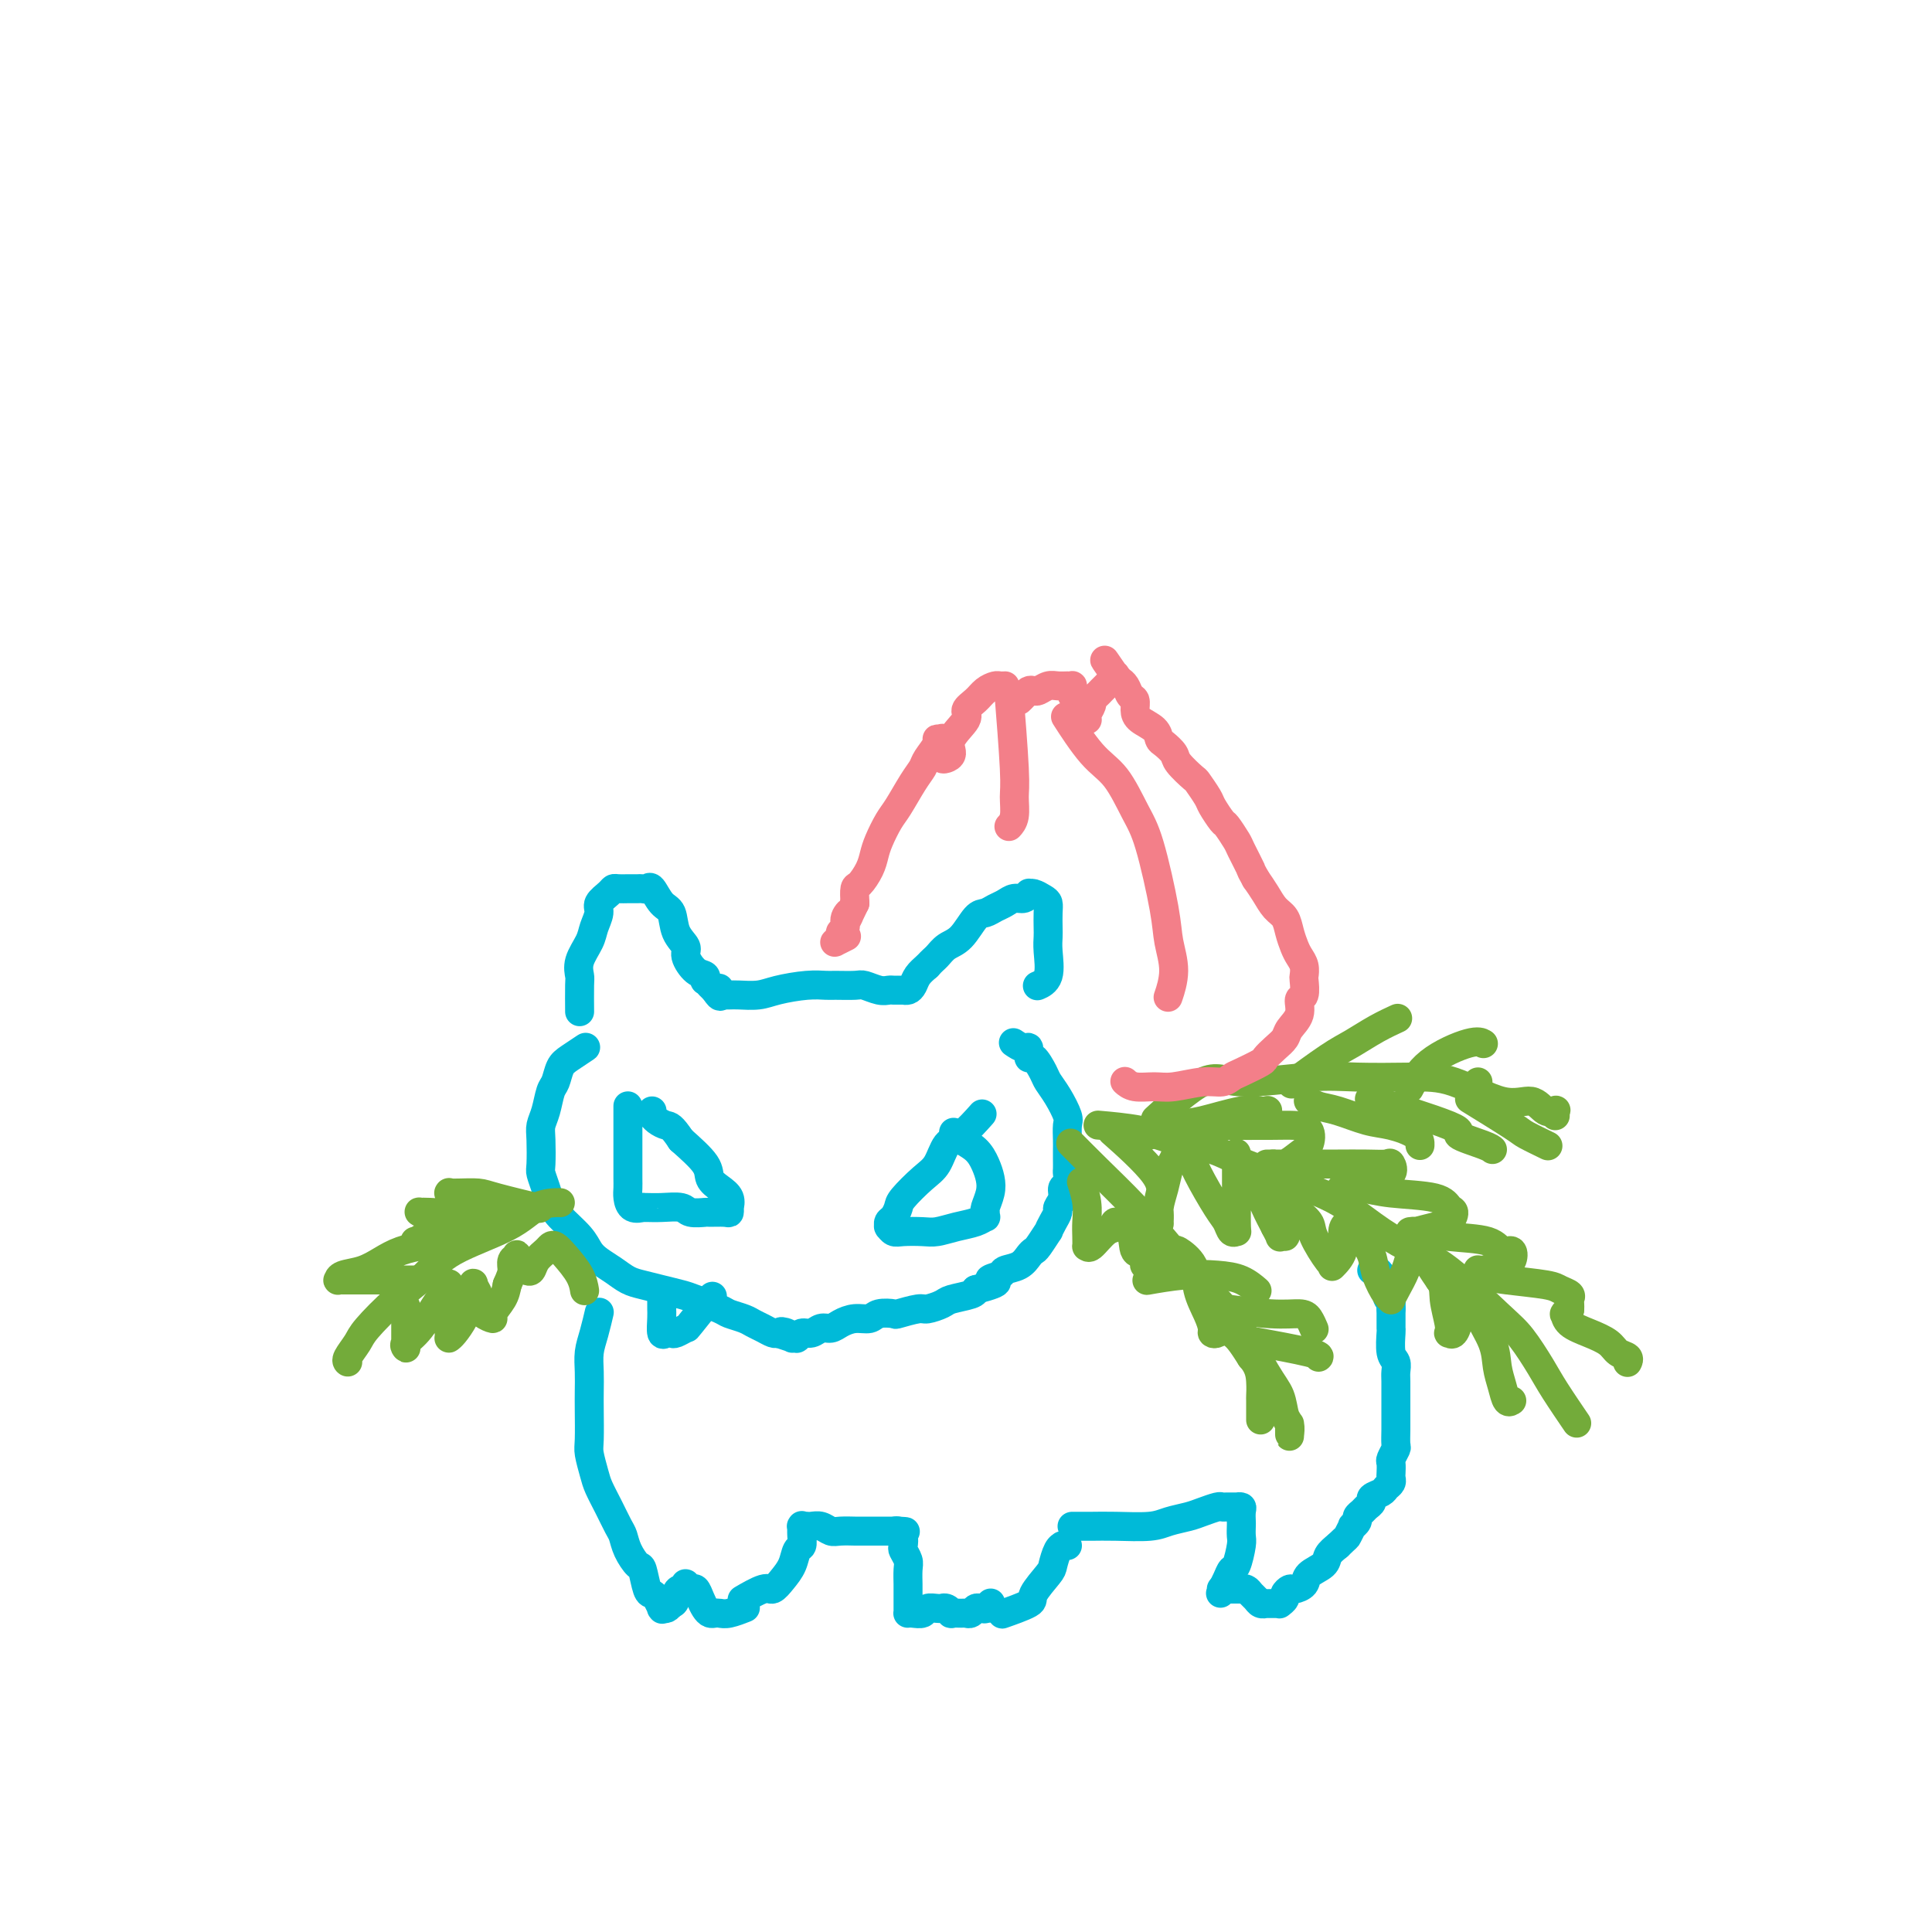 <svg viewBox='0 0 400 400' version='1.1' xmlns='http://www.w3.org/2000/svg' xmlns:xlink='http://www.w3.org/1999/xlink'><g fill='none' stroke='#00BAD8' stroke-width='6' stroke-linecap='round' stroke-linejoin='round'><path d='M120,209c0.000,0.038 0.001,0.075 0,0c-0.001,-0.075 -0.002,-0.263 0,0c0.002,0.263 0.007,0.976 0,0c-0.007,-0.976 -0.028,-3.639 0,-5c0.028,-1.361 0.103,-1.418 0,-2c-0.103,-0.582 -0.383,-1.689 0,-3c0.383,-1.311 1.430,-2.827 2,-4c0.570,-1.173 0.664,-2.003 1,-3c0.336,-0.997 0.915,-2.162 1,-3c0.085,-0.838 -0.324,-1.349 0,-2c0.324,-0.651 1.382,-1.442 2,-2c0.618,-0.558 0.795,-0.881 1,-1c0.205,-0.119 0.436,-0.032 1,0c0.564,0.032 1.461,0.009 2,0c0.539,-0.009 0.721,-0.005 1,0c0.279,0.005 0.655,0.012 1,0c0.345,-0.012 0.660,-0.041 1,0c0.340,0.041 0.706,0.153 1,0c0.294,-0.153 0.518,-0.571 1,0c0.482,0.571 1.224,2.129 2,3c0.776,0.871 1.587,1.053 2,2c0.413,0.947 0.430,2.659 1,4c0.570,1.341 1.694,2.311 2,3c0.306,0.689 -0.206,1.098 0,2c0.206,0.902 1.131,2.298 2,3c0.869,0.702 1.682,0.709 2,1c0.318,0.291 0.140,0.865 0,1c-0.140,0.135 -0.244,-0.170 0,0c0.244,0.170 0.835,0.815 1,1c0.165,0.185 -0.096,-0.090 0,0c0.096,0.090 0.548,0.545 1,1'/><path d='M148,205c1.622,2.489 1.178,0.711 1,0c-0.178,-0.711 -0.089,-0.356 0,0'/><path d='M149,206c-0.014,-0.000 -0.028,-0.000 0,0c0.028,0.000 0.097,0.001 0,0c-0.097,-0.001 -0.359,-0.003 0,0c0.359,0.003 1.341,0.011 2,0c0.659,-0.011 0.996,-0.041 2,0c1.004,0.041 2.676,0.155 4,0c1.324,-0.155 2.302,-0.577 4,-1c1.698,-0.423 4.116,-0.846 6,-1c1.884,-0.154 3.232,-0.037 4,0c0.768,0.037 0.955,-0.004 2,0c1.045,0.004 2.948,0.054 4,0c1.052,-0.054 1.253,-0.211 2,0c0.747,0.211 2.042,0.788 3,1c0.958,0.212 1.581,0.057 2,0c0.419,-0.057 0.634,-0.015 1,0c0.366,0.015 0.883,0.004 1,0c0.117,-0.004 -0.165,-0.001 0,0c0.165,0.001 0.776,0.000 1,0c0.224,-0.000 0.060,-0.000 0,0c-0.060,0.000 -0.016,0.000 0,0c0.016,-0.000 0.004,-0.000 0,0c-0.004,0.000 -0.001,0.000 0,0c0.001,-0.000 -0.001,-0.000 0,0c0.001,0.000 0.003,0.001 0,0c-0.003,-0.001 -0.012,-0.002 0,0c0.012,0.002 0.044,0.009 0,0c-0.044,-0.009 -0.164,-0.033 0,0c0.164,0.033 0.611,0.122 1,0c0.389,-0.122 0.720,-0.456 1,-1c0.280,-0.544 0.509,-1.298 1,-2c0.491,-0.702 1.246,-1.351 2,-2'/><path d='M192,200c0.988,-1.121 1.458,-1.424 2,-2c0.542,-0.576 1.156,-1.425 2,-2c0.844,-0.575 1.917,-0.875 3,-2c1.083,-1.125 2.177,-3.076 3,-4c0.823,-0.924 1.376,-0.821 2,-1c0.624,-0.179 1.320,-0.640 2,-1c0.680,-0.360 1.345,-0.618 2,-1c0.655,-0.382 1.302,-0.888 2,-1c0.698,-0.112 1.447,0.169 2,0c0.553,-0.169 0.908,-0.789 1,-1c0.092,-0.211 -0.081,-0.013 0,0c0.081,0.013 0.414,-0.158 1,0c0.586,0.158 1.425,0.647 2,1c0.575,0.353 0.886,0.571 1,1c0.114,0.429 0.033,1.070 0,2c-0.033,0.930 -0.016,2.148 0,3c0.016,0.852 0.032,1.339 0,2c-0.032,0.661 -0.112,1.497 0,3c0.112,1.503 0.415,3.674 0,5c-0.415,1.326 -1.547,1.807 -2,2c-0.453,0.193 -0.226,0.096 0,0'/><path d='M121,217c-0.005,0.004 -0.011,0.007 0,0c0.011,-0.007 0.038,-0.025 0,0c-0.038,0.025 -0.143,0.094 0,0c0.143,-0.094 0.533,-0.350 0,0c-0.533,0.350 -1.988,1.308 -3,2c-1.012,0.692 -1.581,1.119 -2,2c-0.419,0.881 -0.687,2.214 -1,3c-0.313,0.786 -0.672,1.023 -1,2c-0.328,0.977 -0.625,2.694 -1,4c-0.375,1.306 -0.830,2.201 -1,3c-0.170,0.799 -0.057,1.502 0,3c0.057,1.498 0.058,3.793 0,5c-0.058,1.207 -0.174,1.327 0,2c0.174,0.673 0.637,1.899 1,3c0.363,1.101 0.624,2.077 1,3c0.376,0.923 0.866,1.794 2,3c1.134,1.206 2.912,2.747 4,4c1.088,1.253 1.487,2.220 2,3c0.513,0.780 1.140,1.375 2,2c0.860,0.625 1.953,1.281 3,2c1.047,0.719 2.049,1.501 3,2c0.951,0.499 1.852,0.715 3,1c1.148,0.285 2.543,0.640 4,1c1.457,0.360 2.974,0.726 4,1c1.026,0.274 1.559,0.455 3,1c1.441,0.545 3.789,1.455 5,2c1.211,0.545 1.284,0.724 2,1c0.716,0.276 2.076,0.649 3,1c0.924,0.351 1.413,0.682 2,1c0.587,0.318 1.274,0.624 2,1c0.726,0.376 1.493,0.822 2,1c0.507,0.178 0.753,0.089 1,0'/><path d='M161,276c4.977,1.718 1.921,0.513 1,0c-0.921,-0.513 0.293,-0.334 1,0c0.707,0.334 0.907,0.821 1,1c0.093,0.179 0.077,0.048 0,0c-0.077,-0.048 -0.217,-0.013 0,0c0.217,0.013 0.790,0.003 1,0c0.210,-0.003 0.056,-0.001 0,0c-0.056,0.001 -0.015,0.000 0,0c0.015,-0.000 0.004,0.000 0,0c-0.004,-0.000 -0.001,-0.000 0,0c0.001,0.000 -0.000,0.001 0,0c0.000,-0.001 0.002,-0.004 0,0c-0.002,0.004 -0.009,0.016 0,0c0.009,-0.016 0.033,-0.061 0,0c-0.033,0.061 -0.122,0.227 0,0c0.122,-0.227 0.455,-0.848 1,-1c0.545,-0.152 1.304,0.166 2,0c0.696,-0.166 1.331,-0.814 2,-1c0.669,-0.186 1.371,0.090 2,0c0.629,-0.090 1.185,-0.546 2,-1c0.815,-0.454 1.889,-0.905 3,-1c1.111,-0.095 2.259,0.167 3,0c0.741,-0.167 1.075,-0.762 2,-1c0.925,-0.238 2.440,-0.119 3,0c0.560,0.119 0.164,0.239 1,0c0.836,-0.239 2.903,-0.838 4,-1c1.097,-0.162 1.222,0.111 2,0c0.778,-0.111 2.209,-0.607 3,-1c0.791,-0.393 0.944,-0.683 2,-1c1.056,-0.317 3.016,-0.662 4,-1c0.984,-0.338 0.992,-0.669 1,-1'/><path d='M202,267c6.906,-1.799 3.671,-1.795 3,-2c-0.671,-0.205 1.221,-0.619 2,-1c0.779,-0.381 0.445,-0.730 1,-1c0.555,-0.270 1.999,-0.462 3,-1c1.001,-0.538 1.560,-1.421 2,-2c0.440,-0.579 0.762,-0.854 1,-1c0.238,-0.146 0.394,-0.161 1,-1c0.606,-0.839 1.664,-2.500 2,-3c0.336,-0.500 -0.050,0.162 0,0c0.050,-0.162 0.534,-1.147 1,-2c0.466,-0.853 0.913,-1.575 1,-2c0.087,-0.425 -0.187,-0.551 0,-1c0.187,-0.449 0.835,-1.219 1,-2c0.165,-0.781 -0.152,-1.574 0,-2c0.152,-0.426 0.773,-0.484 1,-1c0.227,-0.516 0.061,-1.488 0,-2c-0.061,-0.512 -0.017,-0.564 0,-1c0.017,-0.436 0.006,-1.256 0,-2c-0.006,-0.744 -0.007,-1.413 0,-2c0.007,-0.587 0.023,-1.092 0,-2c-0.023,-0.908 -0.085,-2.220 0,-3c0.085,-0.780 0.318,-1.030 0,-2c-0.318,-0.970 -1.185,-2.660 -2,-4c-0.815,-1.340 -1.577,-2.328 -2,-3c-0.423,-0.672 -0.507,-1.026 -1,-2c-0.493,-0.974 -1.393,-2.566 -2,-3c-0.607,-0.434 -0.919,0.290 -1,0c-0.081,-0.290 0.071,-1.593 0,-2c-0.071,-0.407 -0.365,0.083 -1,0c-0.635,-0.083 -1.610,-0.738 -2,-1c-0.390,-0.262 -0.195,-0.131 0,0'/><path d='M124,272c-0.002,0.007 -0.003,0.014 0,0c0.003,-0.014 0.011,-0.048 0,0c-0.011,0.048 -0.041,0.179 0,0c0.041,-0.179 0.155,-0.666 0,0c-0.155,0.666 -0.577,2.486 -1,4c-0.423,1.514 -0.845,2.724 -1,4c-0.155,1.276 -0.042,2.619 0,4c0.042,1.381 0.015,2.800 0,4c-0.015,1.200 -0.016,2.183 0,4c0.016,1.817 0.048,4.470 0,6c-0.048,1.530 -0.178,1.936 0,3c0.178,1.064 0.664,2.784 1,4c0.336,1.216 0.523,1.928 1,3c0.477,1.072 1.245,2.505 2,4c0.755,1.495 1.498,3.052 2,4c0.502,0.948 0.764,1.288 1,2c0.236,0.712 0.444,1.798 1,3c0.556,1.202 1.458,2.520 2,3c0.542,0.480 0.723,0.122 1,1c0.277,0.878 0.649,2.992 1,4c0.351,1.008 0.683,0.911 1,1c0.317,0.089 0.621,0.364 1,1c0.379,0.636 0.834,1.635 1,2c0.166,0.365 0.045,0.098 0,0c-0.045,-0.098 -0.013,-0.026 0,0c0.013,0.026 0.006,0.008 0,0c-0.006,-0.008 -0.013,-0.005 0,0c0.013,0.005 0.045,0.012 0,0c-0.045,-0.012 -0.166,-0.042 0,0c0.166,0.042 0.619,0.155 1,0c0.381,-0.155 0.691,-0.577 1,-1'/><path d='M139,332c0.956,0.076 0.844,-1.234 1,-2c0.156,-0.766 0.578,-0.990 1,-1c0.422,-0.010 0.844,0.192 1,0c0.156,-0.192 0.045,-0.779 0,-1c-0.045,-0.221 -0.023,-0.075 0,0c0.023,0.075 0.048,0.078 0,0c-0.048,-0.078 -0.167,-0.239 0,0c0.167,0.239 0.622,0.877 1,1c0.378,0.123 0.679,-0.268 1,0c0.321,0.268 0.663,1.196 1,2c0.337,0.804 0.669,1.484 1,2c0.331,0.516 0.660,0.867 1,1c0.340,0.133 0.691,0.050 1,0c0.309,-0.050 0.578,-0.065 1,0c0.422,0.065 0.998,0.210 2,0c1.002,-0.210 2.429,-0.774 3,-1c0.571,-0.226 0.285,-0.113 0,0'/><path d='M154,331c-0.029,0.017 -0.058,0.034 0,0c0.058,-0.034 0.203,-0.120 0,0c-0.203,0.120 -0.755,0.444 0,0c0.755,-0.444 2.818,-1.657 4,-2c1.182,-0.343 1.483,0.183 2,0c0.517,-0.183 1.249,-1.074 2,-2c0.751,-0.926 1.522,-1.888 2,-3c0.478,-1.112 0.664,-2.375 1,-3c0.336,-0.625 0.822,-0.612 1,-1c0.178,-0.388 0.048,-1.176 0,-2c-0.048,-0.824 -0.012,-1.685 0,-2c0.012,-0.315 0.002,-0.084 0,0c-0.002,0.084 0.003,0.023 0,0c-0.003,-0.023 -0.015,-0.006 0,0c0.015,0.006 0.056,0.002 0,0c-0.056,-0.002 -0.209,-0.000 0,0c0.209,0.000 0.780,-0.001 1,0c0.220,0.001 0.090,0.004 0,0c-0.090,-0.004 -0.139,-0.015 0,0c0.139,0.015 0.465,0.057 1,0c0.535,-0.057 1.278,-0.211 2,0c0.722,0.211 1.423,0.789 2,1c0.577,0.211 1.028,0.057 2,0c0.972,-0.057 2.463,-0.015 3,0c0.537,0.015 0.119,0.004 1,0c0.881,-0.004 3.059,-0.001 4,0c0.941,0.001 0.644,0.000 1,0c0.356,-0.000 1.363,-0.000 2,0c0.637,0.000 0.902,0.000 1,0c0.098,-0.000 0.028,-0.000 0,0c-0.028,0.000 -0.014,0.000 0,0'/><path d='M186,317c2.801,0.163 0.802,0.070 0,0c-0.802,-0.070 -0.407,-0.118 0,0c0.407,0.118 0.827,0.400 1,1c0.173,0.600 0.099,1.516 0,2c-0.099,0.484 -0.223,0.534 0,1c0.223,0.466 0.792,1.347 1,2c0.208,0.653 0.056,1.078 0,2c-0.056,0.922 -0.015,2.341 0,3c0.015,0.659 0.004,0.559 0,1c-0.004,0.441 -0.001,1.425 0,2c0.001,0.575 0.000,0.743 0,1c-0.000,0.257 -0.001,0.605 0,1c0.001,0.395 0.002,0.838 0,1c-0.002,0.162 -0.008,0.045 0,0c0.008,-0.045 0.028,-0.016 0,0c-0.028,0.016 -0.106,0.018 0,0c0.106,-0.018 0.397,-0.058 1,0c0.603,0.058 1.520,0.212 2,0c0.480,-0.212 0.524,-0.790 1,-1c0.476,-0.210 1.386,-0.053 2,0c0.614,0.053 0.933,-0.000 1,0c0.067,0.000 -0.119,0.053 0,0c0.119,-0.053 0.543,-0.211 1,0c0.457,0.211 0.949,0.789 1,1c0.051,0.211 -0.337,0.053 0,0c0.337,-0.053 1.400,-0.000 2,0c0.600,0.000 0.738,-0.052 1,0c0.262,0.052 0.647,0.210 1,0c0.353,-0.210 0.672,-0.787 1,-1c0.328,-0.213 0.665,-0.061 1,0c0.335,0.061 0.667,0.030 1,0'/><path d='M204,333c2.476,-0.156 0.667,-0.045 0,0c-0.667,0.045 -0.193,0.026 0,0c0.193,-0.026 0.103,-0.059 0,0c-0.103,0.059 -0.220,0.208 0,0c0.220,-0.208 0.777,-0.774 1,-1c0.223,-0.226 0.111,-0.113 0,0'/><path d='M208,334c-0.040,0.014 -0.080,0.028 0,0c0.080,-0.028 0.281,-0.098 0,0c-0.281,0.098 -1.043,0.365 0,0c1.043,-0.365 3.890,-1.362 5,-2c1.110,-0.638 0.483,-0.917 1,-2c0.517,-1.083 2.177,-2.970 3,-4c0.823,-1.030 0.809,-1.204 1,-2c0.191,-0.796 0.586,-2.213 1,-3c0.414,-0.787 0.847,-0.943 1,-1c0.153,-0.057 0.027,-0.015 0,0c-0.027,0.015 0.044,0.004 0,0c-0.044,-0.004 -0.204,-0.001 0,0c0.204,0.001 0.773,0.000 1,0c0.227,-0.000 0.114,-0.000 0,0'/><path d='M222,316c0.001,-0.000 0.002,-0.000 0,0c-0.002,0.000 -0.007,0.000 0,0c0.007,-0.000 0.025,-0.000 0,0c-0.025,0.000 -0.092,0.001 0,0c0.092,-0.001 0.344,-0.003 1,0c0.656,0.003 1.716,0.012 3,0c1.284,-0.012 2.794,-0.044 5,0c2.206,0.044 5.109,0.166 7,0c1.891,-0.166 2.769,-0.619 4,-1c1.231,-0.381 2.816,-0.691 4,-1c1.184,-0.309 1.967,-0.619 3,-1c1.033,-0.381 2.314,-0.834 3,-1c0.686,-0.166 0.776,-0.044 1,0c0.224,0.044 0.581,0.012 1,0c0.419,-0.012 0.901,-0.004 1,0c0.099,0.004 -0.184,0.003 0,0c0.184,-0.003 0.834,-0.008 1,0c0.166,0.008 -0.152,0.029 0,0c0.152,-0.029 0.772,-0.106 1,0c0.228,0.106 0.062,0.396 0,1c-0.062,0.604 -0.020,1.521 0,2c0.020,0.479 0.016,0.519 0,1c-0.016,0.481 -0.046,1.402 0,2c0.046,0.598 0.166,0.872 0,2c-0.166,1.128 -0.619,3.111 -1,4c-0.381,0.889 -0.691,0.683 -1,1c-0.309,0.317 -0.619,1.157 -1,2c-0.381,0.843 -0.833,1.688 -1,2c-0.167,0.312 -0.048,0.089 0,0c0.048,-0.089 0.024,-0.045 0,0'/><path d='M253,329c-0.617,1.702 -0.160,0.456 0,0c0.160,-0.456 0.022,-0.122 0,0c-0.022,0.122 0.071,0.033 0,0c-0.071,-0.033 -0.306,-0.009 0,0c0.306,0.009 1.153,0.003 2,0c0.847,-0.003 1.694,-0.002 2,0c0.306,0.002 0.071,0.003 0,0c-0.071,-0.003 0.023,-0.012 0,0c-0.023,0.012 -0.161,0.046 0,0c0.161,-0.046 0.622,-0.170 1,0c0.378,0.170 0.675,0.634 1,1c0.325,0.366 0.679,0.634 1,1c0.321,0.366 0.611,0.830 1,1c0.389,0.170 0.879,0.046 1,0c0.121,-0.046 -0.125,-0.012 0,0c0.125,0.012 0.622,0.003 1,0c0.378,-0.003 0.637,-0.001 1,0c0.363,0.001 0.828,0.001 1,0c0.172,-0.001 0.050,-0.003 0,0c-0.050,0.003 -0.028,0.012 0,0c0.028,-0.012 0.063,-0.046 0,0c-0.063,0.046 -0.225,0.171 0,0c0.225,-0.171 0.838,-0.636 1,-1c0.162,-0.364 -0.128,-0.625 0,-1c0.128,-0.375 0.672,-0.863 1,-1c0.328,-0.137 0.440,0.076 1,0c0.560,-0.076 1.567,-0.443 2,-1c0.433,-0.557 0.291,-1.304 1,-2c0.709,-0.696 2.268,-1.341 3,-2c0.732,-0.659 0.638,-1.331 1,-2c0.362,-0.669 1.181,-1.334 2,-2'/><path d='M277,320c2.089,-2.030 1.813,-1.605 2,-2c0.187,-0.395 0.838,-1.612 1,-2c0.162,-0.388 -0.164,0.051 0,0c0.164,-0.051 0.819,-0.591 1,-1c0.181,-0.409 -0.111,-0.687 0,-1c0.111,-0.313 0.625,-0.661 1,-1c0.375,-0.339 0.611,-0.668 1,-1c0.389,-0.332 0.931,-0.666 1,-1c0.069,-0.334 -0.335,-0.667 0,-1c0.335,-0.333 1.410,-0.665 2,-1c0.590,-0.335 0.694,-0.671 1,-1c0.306,-0.329 0.813,-0.650 1,-1c0.187,-0.350 0.054,-0.728 0,-1c-0.054,-0.272 -0.029,-0.438 0,-1c0.029,-0.562 0.060,-1.519 0,-2c-0.060,-0.481 -0.212,-0.485 0,-1c0.212,-0.515 0.789,-1.541 1,-2c0.211,-0.459 0.057,-0.351 0,-1c-0.057,-0.649 -0.015,-2.056 0,-3c0.015,-0.944 0.004,-1.426 0,-2c-0.004,-0.574 -0.001,-1.242 0,-2c0.001,-0.758 0.001,-1.607 0,-2c-0.001,-0.393 -0.004,-0.329 0,-1c0.004,-0.671 0.015,-2.075 0,-3c-0.015,-0.925 -0.057,-1.371 0,-2c0.057,-0.629 0.211,-1.443 0,-2c-0.211,-0.557 -0.789,-0.859 -1,-2c-0.211,-1.141 -0.057,-3.120 0,-4c0.057,-0.880 0.015,-0.660 0,-1c-0.015,-0.340 -0.004,-1.240 0,-2c0.004,-0.760 0.002,-1.380 0,-2'/><path d='M288,271c0.061,-5.978 0.213,-2.924 0,-2c-0.213,0.924 -0.792,-0.281 -1,-1c-0.208,-0.719 -0.044,-0.953 0,-1c0.044,-0.047 -0.030,0.093 0,0c0.030,-0.093 0.166,-0.417 0,-1c-0.166,-0.583 -0.633,-1.424 -1,-2c-0.367,-0.576 -0.634,-0.886 -1,-1c-0.366,-0.114 -0.830,-0.030 -1,0c-0.170,0.030 -0.046,0.008 0,0c0.046,-0.008 0.012,-0.002 0,0c-0.012,0.002 -0.003,0.001 0,0c0.003,-0.001 0.001,-0.000 0,0c-0.001,0.000 -0.000,0.000 0,0c0.000,-0.000 0.000,-0.000 0,0c-0.000,0.000 -0.000,0.000 0,0'/></g>
<g fill='none' stroke='#73AB3A' stroke-width='6' stroke-linecap='round' stroke-linejoin='round'><path d='M228,233c-0.054,-0.005 -0.108,-0.009 0,0c0.108,0.009 0.377,0.033 0,0c-0.377,-0.033 -1.400,-0.121 0,0c1.400,0.121 5.223,0.451 8,1c2.777,0.549 4.509,1.317 7,2c2.491,0.683 5.742,1.280 8,2c2.258,0.720 3.523,1.561 7,3c3.477,1.439 9.166,3.475 13,5c3.834,1.525 5.814,2.540 8,4c2.186,1.460 4.580,3.364 7,5c2.420,1.636 4.868,3.004 7,4c2.132,0.996 3.948,1.621 7,4c3.052,2.379 7.340,6.512 10,9c2.660,2.488 3.691,3.330 5,5c1.309,1.670 2.897,4.169 4,6c1.103,1.831 1.720,2.993 3,5c1.280,2.007 3.223,4.859 4,6c0.777,1.141 0.389,0.570 0,0'/><path d='M231,235c0.017,0.015 0.034,0.030 0,0c-0.034,-0.030 -0.118,-0.104 0,0c0.118,0.104 0.438,0.387 0,0c-0.438,-0.387 -1.634,-1.446 0,0c1.634,1.446 6.098,5.395 8,8c1.902,2.605 1.241,3.867 1,5c-0.241,1.133 -0.062,2.138 0,3c0.062,0.862 0.005,1.580 0,2c-0.005,0.420 0.040,0.543 0,0c-0.040,-0.543 -0.164,-1.750 0,-3c0.164,-1.250 0.617,-2.543 1,-4c0.383,-1.457 0.698,-3.079 1,-4c0.302,-0.921 0.593,-1.142 1,-2c0.407,-0.858 0.931,-2.353 1,-3c0.069,-0.647 -0.318,-0.445 0,0c0.318,0.445 1.342,1.132 2,2c0.658,0.868 0.951,1.917 2,4c1.049,2.083 2.856,5.200 4,7c1.144,1.800 1.627,2.282 2,3c0.373,0.718 0.636,1.672 1,2c0.364,0.328 0.830,0.029 1,0c0.170,-0.029 0.046,0.213 0,-1c-0.046,-1.213 -0.013,-3.882 0,-6c0.013,-2.118 0.005,-3.684 0,-5c-0.005,-1.316 -0.006,-2.383 0,-3c0.006,-0.617 0.018,-0.784 0,-1c-0.018,-0.216 -0.066,-0.481 0,0c0.066,0.481 0.244,1.706 1,3c0.756,1.294 2.088,2.656 3,4c0.912,1.344 1.403,2.670 2,4c0.597,1.330 1.298,2.665 2,4'/><path d='M264,254c1.403,2.616 0.912,2.155 1,2c0.088,-0.155 0.756,-0.003 1,0c0.244,0.003 0.064,-0.141 0,-1c-0.064,-0.859 -0.013,-2.432 0,-4c0.013,-1.568 -0.014,-3.132 0,-4c0.014,-0.868 0.068,-1.039 0,-1c-0.068,0.039 -0.257,0.287 0,1c0.257,0.713 0.959,1.889 2,3c1.041,1.111 2.420,2.156 3,3c0.580,0.844 0.359,1.486 1,3c0.641,1.514 2.143,3.898 3,5c0.857,1.102 1.070,0.920 1,1c-0.070,0.080 -0.421,0.421 0,0c0.421,-0.421 1.614,-1.606 2,-3c0.386,-1.394 -0.034,-2.999 0,-4c0.034,-1.001 0.524,-1.398 1,-2c0.476,-0.602 0.939,-1.408 1,-2c0.061,-0.592 -0.278,-0.971 0,0c0.278,0.971 1.175,3.293 2,5c0.825,1.707 1.580,2.798 2,4c0.420,1.202 0.507,2.514 1,4c0.493,1.486 1.393,3.146 2,4c0.607,0.854 0.922,0.902 1,1c0.078,0.098 -0.081,0.248 0,0c0.081,-0.248 0.402,-0.892 1,-2c0.598,-1.108 1.473,-2.680 2,-4c0.527,-1.320 0.708,-2.387 1,-3c0.292,-0.613 0.697,-0.773 1,-1c0.303,-0.227 0.505,-0.523 1,0c0.495,0.523 1.284,1.864 2,3c0.716,1.136 1.358,2.068 2,3'/><path d='M298,265c1.095,1.409 0.832,2.432 1,4c0.168,1.568 0.767,3.679 1,5c0.233,1.321 0.100,1.850 0,2c-0.100,0.150 -0.169,-0.078 0,0c0.169,0.078 0.574,0.464 1,0c0.426,-0.464 0.871,-1.778 1,-3c0.129,-1.222 -0.060,-2.351 0,-3c0.060,-0.649 0.369,-0.817 1,-1c0.631,-0.183 1.584,-0.380 2,0c0.416,0.380 0.296,1.339 1,3c0.704,1.661 2.231,4.025 3,6c0.769,1.975 0.781,3.562 1,5c0.219,1.438 0.646,2.726 1,4c0.354,1.274 0.634,2.535 1,3c0.366,0.465 0.819,0.133 1,0c0.181,-0.133 0.091,-0.066 0,0'/><path d='M238,235c-0.042,0.015 -0.084,0.030 0,0c0.084,-0.030 0.294,-0.107 0,0c-0.294,0.107 -1.091,0.396 0,0c1.091,-0.396 4.071,-1.479 6,-2c1.929,-0.521 2.808,-0.480 5,-1c2.192,-0.520 5.696,-1.600 8,-2c2.304,-0.400 3.408,-0.118 4,0c0.592,0.118 0.674,0.074 1,0c0.326,-0.074 0.897,-0.177 0,0c-0.897,0.177 -3.263,0.636 -5,1c-1.737,0.364 -2.847,0.633 -4,1c-1.153,0.367 -2.350,0.830 -3,1c-0.650,0.170 -0.754,0.045 -1,0c-0.246,-0.045 -0.633,-0.011 0,0c0.633,0.011 2.286,-0.001 5,0c2.714,0.001 6.487,0.016 9,0c2.513,-0.016 3.764,-0.063 5,0c1.236,0.063 2.458,0.238 3,1c0.542,0.762 0.406,2.113 0,3c-0.406,0.887 -1.082,1.309 -2,2c-0.918,0.691 -2.077,1.649 -3,2c-0.923,0.351 -1.610,0.094 -2,0c-0.390,-0.094 -0.482,-0.025 -1,0c-0.518,0.025 -1.463,0.007 0,0c1.463,-0.007 5.333,-0.004 8,0c2.667,0.004 4.129,0.008 6,0c1.871,-0.008 4.151,-0.027 6,0c1.849,0.027 3.269,0.100 4,0c0.731,-0.100 0.774,-0.373 1,0c0.226,0.373 0.636,1.392 0,2c-0.636,0.608 -2.318,0.804 -4,1'/><path d='M284,244c-1.262,0.631 -2.916,0.708 -4,1c-1.084,0.292 -1.598,0.798 -2,1c-0.402,0.202 -0.694,0.100 0,0c0.694,-0.100 2.372,-0.197 4,0c1.628,0.197 3.205,0.686 6,1c2.795,0.314 6.808,0.451 9,1c2.192,0.549 2.563,1.510 3,2c0.437,0.490 0.940,0.509 1,1c0.060,0.491 -0.325,1.452 -1,2c-0.675,0.548 -1.642,0.682 -3,1c-1.358,0.318 -3.109,0.821 -4,1c-0.891,0.179 -0.923,0.036 -1,0c-0.077,-0.036 -0.201,0.037 0,0c0.201,-0.037 0.727,-0.183 2,0c1.273,0.183 3.295,0.697 6,1c2.705,0.303 6.094,0.396 8,1c1.906,0.604 2.329,1.721 3,2c0.671,0.279 1.591,-0.279 2,0c0.409,0.279 0.305,1.394 0,2c-0.305,0.606 -0.813,0.701 -2,1c-1.187,0.299 -3.053,0.801 -4,1c-0.947,0.199 -0.976,0.095 -1,0c-0.024,-0.095 -0.043,-0.180 0,0c0.043,0.180 0.149,0.626 1,1c0.851,0.374 2.449,0.678 5,1c2.551,0.322 6.057,0.664 8,1c1.943,0.336 2.325,0.667 3,1c0.675,0.333 1.645,0.666 2,1c0.355,0.334 0.096,0.667 0,1c-0.096,0.333 -0.027,0.667 0,1c0.027,0.333 0.014,0.667 0,1'/><path d='M325,271c0.082,0.838 -0.713,0.935 -1,1c-0.287,0.065 -0.067,0.100 0,0c0.067,-0.100 -0.019,-0.335 0,0c0.019,0.335 0.142,1.241 1,2c0.858,0.759 2.450,1.370 4,2c1.550,0.630 3.056,1.279 4,2c0.944,0.721 1.325,1.514 2,2c0.675,0.486 1.645,0.666 2,1c0.355,0.334 0.095,0.821 0,1c-0.095,0.179 -0.026,0.048 0,0c0.026,-0.048 0.007,-0.014 0,0c-0.007,0.014 -0.004,0.007 0,0'/><path d='M222,237c-0.026,-0.027 -0.053,-0.054 0,0c0.053,0.054 0.185,0.188 0,0c-0.185,-0.188 -0.688,-0.699 0,0c0.688,0.699 2.566,2.607 5,5c2.434,2.393 5.425,5.270 8,8c2.575,2.730 4.735,5.314 7,8c2.265,2.686 4.634,5.476 7,8c2.366,2.524 4.729,4.783 7,8c2.271,3.217 4.451,7.391 6,10c1.549,2.609 2.468,3.654 3,5c0.532,1.346 0.679,2.994 1,4c0.321,1.006 0.818,1.369 1,2c0.182,0.631 0.049,1.530 0,2c-0.049,0.470 -0.013,0.511 0,0c0.013,-0.511 0.004,-1.575 0,-2c-0.004,-0.425 -0.002,-0.213 0,0'/><path d='M224,245c-0.008,-0.025 -0.016,-0.050 0,0c0.016,0.050 0.057,0.177 0,0c-0.057,-0.177 -0.211,-0.656 0,0c0.211,0.656 0.788,2.448 1,4c0.212,1.552 0.058,2.864 0,4c-0.058,1.136 -0.021,2.098 0,3c0.021,0.902 0.024,1.746 0,2c-0.024,0.254 -0.076,-0.080 0,0c0.076,0.080 0.280,0.575 1,0c0.720,-0.575 1.956,-2.220 3,-3c1.044,-0.780 1.895,-0.694 2,-1c0.105,-0.306 -0.538,-1.002 0,-1c0.538,0.002 2.257,0.703 3,2c0.743,1.297 0.512,3.191 1,4c0.488,0.809 1.697,0.533 2,1c0.303,0.467 -0.300,1.678 0,2c0.300,0.322 1.503,-0.246 2,-1c0.497,-0.754 0.289,-1.694 1,-2c0.711,-0.306 2.341,0.021 3,0c0.659,-0.021 0.349,-0.391 1,0c0.651,0.391 2.265,1.544 3,3c0.735,1.456 0.592,3.214 1,5c0.408,1.786 1.367,3.599 2,5c0.633,1.401 0.938,2.389 1,3c0.062,0.611 -0.121,0.846 0,1c0.121,0.154 0.546,0.229 1,0c0.454,-0.229 0.937,-0.760 1,-1c0.063,-0.240 -0.292,-0.188 0,0c0.292,0.188 1.233,0.512 2,1c0.767,0.488 1.362,1.139 2,2c0.638,0.861 1.319,1.930 2,3'/><path d='M259,281c1.691,1.883 1.917,3.590 2,5c0.083,1.410 0.022,2.521 0,3c-0.022,0.479 -0.006,0.324 0,1c0.006,0.676 0.002,2.182 0,3c-0.002,0.818 -0.000,0.948 0,1c0.000,0.052 0.000,0.026 0,0'/><path d='M116,249c0.001,0.000 0.003,0.001 0,0c-0.003,-0.001 -0.010,-0.003 0,0c0.010,0.003 0.036,0.012 0,0c-0.036,-0.012 -0.136,-0.044 -1,0c-0.864,0.044 -2.493,0.165 -4,1c-1.507,0.835 -2.890,2.384 -6,4c-3.110,1.616 -7.945,3.299 -11,5c-3.055,1.701 -4.329,3.419 -6,5c-1.671,1.581 -3.740,3.026 -6,5c-2.260,1.974 -4.710,4.476 -6,6c-1.290,1.524 -1.418,2.068 -2,3c-0.582,0.932 -1.618,2.251 -2,3c-0.382,0.749 -0.109,0.928 0,1c0.109,0.072 0.055,0.036 0,0'/><path d='M111,250c-0.016,-0.004 -0.031,-0.008 0,0c0.031,0.008 0.109,0.026 0,0c-0.109,-0.026 -0.407,-0.098 0,0c0.407,0.098 1.517,0.366 0,0c-1.517,-0.366 -5.660,-1.366 -8,-2c-2.340,-0.634 -2.876,-0.902 -4,-1c-1.124,-0.098 -2.838,-0.027 -4,0c-1.162,0.027 -1.774,0.011 -2,0c-0.226,-0.011 -0.065,-0.018 0,0c0.065,0.018 0.033,0.060 0,0c-0.033,-0.060 -0.069,-0.223 0,0c0.069,0.223 0.242,0.830 1,1c0.758,0.170 2.100,-0.099 3,0c0.900,0.099 1.358,0.566 2,1c0.642,0.434 1.469,0.834 2,1c0.531,0.166 0.765,0.097 0,0c-0.765,-0.097 -2.530,-0.222 -4,0c-1.470,0.222 -2.645,0.791 -4,1c-1.355,0.209 -2.890,0.059 -4,0c-1.110,-0.059 -1.796,-0.027 -2,0c-0.204,0.027 0.074,0.048 0,0c-0.074,-0.048 -0.499,-0.167 0,0c0.499,0.167 1.923,0.619 3,1c1.077,0.381 1.807,0.691 3,1c1.193,0.309 2.849,0.618 4,1c1.151,0.382 1.799,0.838 2,1c0.201,0.162 -0.043,0.030 0,0c0.043,-0.030 0.372,0.044 0,0c-0.372,-0.044 -1.446,-0.204 -3,0c-1.554,0.204 -3.587,0.773 -5,1c-1.413,0.227 -2.207,0.114 -3,0'/><path d='M88,256c-1.557,0.536 -0.949,0.875 -1,1c-0.051,0.125 -0.761,0.038 -1,0c-0.239,-0.038 -0.008,-0.025 0,0c0.008,0.025 -0.206,0.061 0,0c0.206,-0.061 0.831,-0.221 1,0c0.169,0.221 -0.120,0.822 0,1c0.120,0.178 0.649,-0.069 0,0c-0.649,0.069 -2.475,0.453 -4,1c-1.525,0.547 -2.749,1.257 -4,2c-1.251,0.743 -2.529,1.520 -4,2c-1.471,0.480 -3.134,0.665 -4,1c-0.866,0.335 -0.936,0.822 -1,1c-0.064,0.178 -0.121,0.048 0,0c0.121,-0.048 0.422,-0.013 1,0c0.578,0.013 1.433,0.003 3,0c1.567,-0.003 3.845,-0.001 6,0c2.155,0.001 4.187,0.000 5,0c0.813,-0.000 0.406,-0.000 0,0'/><path d='M84,271c0.000,0.012 0.000,0.024 0,0c-0.000,-0.024 -0.000,-0.084 0,0c0.000,0.084 0.001,0.310 0,0c-0.001,-0.310 -0.002,-1.157 0,0c0.002,1.157 0.008,4.318 0,6c-0.008,1.682 -0.031,1.884 0,2c0.031,0.116 0.117,0.148 0,0c-0.117,-0.148 -0.438,-0.474 0,-1c0.438,-0.526 1.634,-1.252 3,-3c1.366,-1.748 2.902,-4.516 4,-6c1.098,-1.484 1.758,-1.682 2,-2c0.242,-0.318 0.065,-0.754 0,-1c-0.065,-0.246 -0.017,-0.301 0,0c0.017,0.301 0.004,0.957 0,2c-0.004,1.043 0.001,2.474 0,4c-0.001,1.526 -0.008,3.146 0,4c0.008,0.854 0.031,0.941 0,1c-0.031,0.059 -0.114,0.091 0,0c0.114,-0.091 0.427,-0.305 1,-1c0.573,-0.695 1.406,-1.873 2,-3c0.594,-1.127 0.948,-2.205 1,-3c0.052,-0.795 -0.197,-1.307 0,-2c0.197,-0.693 0.839,-1.566 1,-2c0.161,-0.434 -0.159,-0.427 0,0c0.159,0.427 0.797,1.276 1,2c0.203,0.724 -0.030,1.324 0,2c0.030,0.676 0.323,1.430 1,2c0.677,0.570 1.738,0.957 2,1c0.262,0.043 -0.276,-0.258 0,-1c0.276,-0.742 1.364,-1.926 2,-3c0.636,-1.074 0.818,-2.037 1,-3'/><path d='M105,266c0.708,-1.655 0.977,-2.293 1,-3c0.023,-0.707 -0.201,-1.482 0,-2c0.201,-0.518 0.828,-0.778 1,-1c0.172,-0.222 -0.110,-0.405 0,0c0.110,0.405 0.610,1.398 1,2c0.390,0.602 0.668,0.813 1,1c0.332,0.187 0.718,0.350 1,0c0.282,-0.350 0.458,-1.214 1,-2c0.542,-0.786 1.448,-1.495 2,-2c0.552,-0.505 0.750,-0.808 1,-1c0.250,-0.192 0.550,-0.275 1,0c0.450,0.275 1.048,0.909 2,2c0.952,1.091 2.256,2.640 3,4c0.744,1.360 0.927,2.531 1,3c0.073,0.469 0.037,0.234 0,0'/><path d='M240,231c-0.063,0.057 -0.125,0.115 0,0c0.125,-0.115 0.439,-0.402 0,0c-0.439,0.402 -1.631,1.495 0,0c1.631,-1.495 6.086,-5.577 9,-7c2.914,-1.423 4.287,-0.185 8,0c3.713,0.185 9.766,-0.681 14,-1c4.234,-0.319 6.650,-0.091 10,0c3.350,0.091 7.635,0.046 11,0c3.365,-0.046 5.809,-0.093 9,1c3.191,1.093 7.128,3.325 10,4c2.872,0.675 4.678,-0.208 6,0c1.322,0.208 2.158,1.506 3,2c0.842,0.494 1.690,0.184 2,0c0.310,-0.184 0.084,-0.242 0,0c-0.084,0.242 -0.024,0.783 0,1c0.024,0.217 0.012,0.108 0,0'/><path d='M271,228c-0.010,-0.007 -0.021,-0.014 0,0c0.021,0.014 0.073,0.049 0,0c-0.073,-0.049 -0.272,-0.183 0,0c0.272,0.183 1.015,0.681 2,1c0.985,0.319 2.211,0.457 4,1c1.789,0.543 4.140,1.491 6,2c1.860,0.509 3.231,0.580 5,1c1.769,0.420 3.938,1.190 5,2c1.062,0.810 1.018,1.660 1,2c-0.018,0.340 -0.009,0.170 0,0'/><path d='M285,228c0.032,0.010 0.064,0.020 0,0c-0.064,-0.020 -0.225,-0.070 0,0c0.225,0.070 0.837,0.260 0,0c-0.837,-0.260 -3.124,-0.970 0,0c3.124,0.970 11.660,3.619 15,5c3.340,1.381 1.483,1.494 2,2c0.517,0.506 3.408,1.405 5,2c1.592,0.595 1.883,0.884 2,1c0.117,0.116 0.058,0.058 0,0'/><path d='M305,228c0.016,0.010 0.033,0.020 0,0c-0.033,-0.020 -0.114,-0.070 0,0c0.114,0.070 0.424,0.261 0,0c-0.424,-0.261 -1.580,-0.973 0,0c1.580,0.973 5.898,3.632 8,5c2.102,1.368 1.989,1.445 3,2c1.011,0.555 3.146,1.587 4,2c0.854,0.413 0.427,0.206 0,0'/><path d='M268,224c-0.048,0.036 -0.097,0.071 0,0c0.097,-0.071 0.338,-0.249 0,0c-0.338,0.249 -1.256,0.925 0,0c1.256,-0.925 4.687,-3.449 7,-5c2.313,-1.551 3.506,-2.127 5,-3c1.494,-0.873 3.287,-2.043 5,-3c1.713,-0.957 3.347,-1.702 4,-2c0.653,-0.298 0.327,-0.149 0,0'/><path d='M292,225c0.063,-0.119 0.126,-0.238 0,0c-0.126,0.238 -0.440,0.835 0,0c0.440,-0.835 1.633,-3.100 4,-5c2.367,-1.900 5.906,-3.435 8,-4c2.094,-0.565 2.741,-0.162 3,0c0.259,0.162 0.129,0.081 0,0'/><path d='M306,224c0.000,0.000 0.000,0.000 0,0c0.000,0.000 0.000,0.000 0,0c0.000,0.000 0.000,0.000 0,0c-0.000,-0.000 0.000,0.000 0,0'/><path d='M238,265c-0.044,0.008 -0.088,0.016 0,0c0.088,-0.016 0.309,-0.055 0,0c-0.309,0.055 -1.147,0.204 0,0c1.147,-0.204 4.280,-0.762 7,-1c2.720,-0.238 5.028,-0.157 7,0c1.972,0.157 3.608,0.388 5,1c1.392,0.612 2.541,1.603 3,2c0.459,0.397 0.230,0.198 0,0'/><path d='M254,271c-0.061,-0.008 -0.122,-0.017 0,0c0.122,0.017 0.428,0.059 0,0c-0.428,-0.059 -1.589,-0.219 0,0c1.589,0.219 5.929,0.815 9,1c3.071,0.185 4.875,-0.043 6,0c1.125,0.043 1.572,0.358 2,1c0.428,0.642 0.837,1.612 1,2c0.163,0.388 0.082,0.194 0,0'/><path d='M261,278c-0.077,-0.014 -0.154,-0.028 0,0c0.154,0.028 0.538,0.099 0,0c-0.538,-0.099 -2.000,-0.367 0,0c2.000,0.367 7.462,1.368 10,2c2.538,0.632 2.154,0.895 2,1c-0.154,0.105 -0.077,0.053 0,0'/></g>
<g fill='none' stroke='#F37F89' stroke-width='6' stroke-linecap='round' stroke-linejoin='round'><path d='M233,224c-0.001,-0.001 -0.001,-0.001 0,0c0.001,0.001 0.005,0.004 0,0c-0.005,-0.004 -0.017,-0.015 0,0c0.017,0.015 0.063,0.058 0,0c-0.063,-0.058 -0.236,-0.216 0,0c0.236,0.216 0.882,0.805 2,1c1.118,0.195 2.709,-0.004 4,0c1.291,0.004 2.283,0.209 4,0c1.717,-0.209 4.159,-0.834 6,-1c1.841,-0.166 3.080,0.125 4,0c0.920,-0.125 1.520,-0.666 2,-1c0.480,-0.334 0.840,-0.460 2,-1c1.160,-0.540 3.122,-1.495 4,-2c0.878,-0.505 0.674,-0.560 1,-1c0.326,-0.440 1.183,-1.264 2,-2c0.817,-0.736 1.596,-1.385 2,-2c0.404,-0.615 0.434,-1.195 1,-2c0.566,-0.805 1.668,-1.836 2,-3c0.332,-1.164 -0.106,-2.461 0,-3c0.106,-0.539 0.758,-0.318 1,-1c0.242,-0.682 0.076,-2.265 0,-3c-0.076,-0.735 -0.062,-0.622 0,-1c0.062,-0.378 0.172,-1.246 0,-2c-0.172,-0.754 -0.626,-1.394 -1,-2c-0.374,-0.606 -0.666,-1.176 -1,-2c-0.334,-0.824 -0.708,-1.900 -1,-3c-0.292,-1.100 -0.501,-2.223 -1,-3c-0.499,-0.777 -1.288,-1.209 -2,-2c-0.712,-0.791 -1.346,-1.940 -2,-3c-0.654,-1.060 -1.327,-2.030 -2,-3'/><path d='M260,182c-1.660,-3.015 -0.811,-1.551 -1,-2c-0.189,-0.449 -1.417,-2.810 -2,-4c-0.583,-1.190 -0.522,-1.209 -1,-2c-0.478,-0.791 -1.494,-2.352 -2,-3c-0.506,-0.648 -0.501,-0.381 -1,-1c-0.499,-0.619 -1.504,-2.123 -2,-3c-0.496,-0.877 -0.485,-1.127 -1,-2c-0.515,-0.873 -1.556,-2.370 -2,-3c-0.444,-0.630 -0.290,-0.391 -1,-1c-0.710,-0.609 -2.282,-2.064 -3,-3c-0.718,-0.936 -0.581,-1.353 -1,-2c-0.419,-0.647 -1.395,-1.524 -2,-2c-0.605,-0.476 -0.841,-0.551 -1,-1c-0.159,-0.449 -0.242,-1.271 -1,-2c-0.758,-0.729 -2.192,-1.365 -3,-2c-0.808,-0.635 -0.991,-1.270 -1,-2c-0.009,-0.730 0.156,-1.553 0,-2c-0.156,-0.447 -0.634,-0.516 -1,-1c-0.366,-0.484 -0.620,-1.384 -1,-2c-0.380,-0.616 -0.886,-0.950 -1,-1c-0.114,-0.050 0.166,0.183 0,0c-0.166,-0.183 -0.776,-0.781 -1,-1c-0.224,-0.219 -0.060,-0.059 0,0c0.060,0.059 0.016,0.016 0,0c-0.016,-0.016 -0.004,-0.004 0,0c0.004,0.004 0.001,0.001 0,0c-0.001,-0.001 -0.000,-0.000 0,0c0.000,0.000 0.000,0.000 0,0c-0.000,-0.000 -0.000,-0.000 0,0c0.000,0.000 0.000,0.000 0,0c-0.000,-0.000 -0.000,-0.000 0,0'/><path d='M231,140c-4.483,-6.501 -1.190,-1.753 0,0c1.190,1.753 0.277,0.511 0,0c-0.277,-0.511 0.081,-0.292 0,0c-0.081,0.292 -0.600,0.656 -1,1c-0.400,0.344 -0.681,0.669 -1,1c-0.319,0.331 -0.678,0.670 -1,1c-0.322,0.330 -0.608,0.653 -1,1c-0.392,0.347 -0.890,0.720 -1,1c-0.110,0.280 0.166,0.467 0,1c-0.166,0.533 -0.776,1.411 -1,2c-0.224,0.589 -0.064,0.890 0,1c0.064,0.110 0.032,0.031 0,0c-0.032,-0.031 -0.065,-0.014 0,0c0.065,0.014 0.229,0.025 0,0c-0.229,-0.025 -0.850,-0.087 -1,0c-0.150,0.087 0.170,0.322 0,0c-0.170,-0.322 -0.830,-1.200 -1,-2c-0.170,-0.800 0.151,-1.521 0,-2c-0.151,-0.479 -0.775,-0.717 -1,-1c-0.225,-0.283 -0.052,-0.611 0,-1c0.052,-0.389 -0.016,-0.837 0,-1c0.016,-0.163 0.117,-0.040 0,0c-0.117,0.040 -0.451,-0.003 -1,0c-0.549,0.003 -1.313,0.053 -2,0c-0.687,-0.053 -1.297,-0.207 -2,0c-0.703,0.207 -1.498,0.777 -2,1c-0.502,0.223 -0.709,0.098 -1,0c-0.291,-0.098 -0.666,-0.171 -1,0c-0.334,0.171 -0.628,0.584 -1,1c-0.372,0.416 -0.820,0.833 -1,1c-0.180,0.167 -0.090,0.083 0,0'/><path d='M208,142c-0.002,0.000 -0.004,0.000 0,0c0.004,-0.000 0.013,-0.001 0,0c-0.013,0.001 -0.048,0.002 0,0c0.048,-0.002 0.179,-0.009 0,0c-0.179,0.009 -0.669,0.033 -1,0c-0.331,-0.033 -0.502,-0.124 -1,0c-0.498,0.124 -1.322,0.462 -2,1c-0.678,0.538 -1.210,1.275 -2,2c-0.790,0.725 -1.837,1.438 -2,2c-0.163,0.562 0.560,0.973 0,2c-0.560,1.027 -2.403,2.669 -3,4c-0.597,1.331 0.050,2.351 0,3c-0.050,0.649 -0.798,0.927 -1,1c-0.202,0.073 0.143,-0.057 0,0c-0.143,0.057 -0.775,0.302 -1,0c-0.225,-0.302 -0.044,-1.152 0,-2c0.044,-0.848 -0.048,-1.696 0,-2c0.048,-0.304 0.235,-0.066 0,0c-0.235,0.066 -0.891,-0.042 -1,0c-0.109,0.042 0.329,0.235 0,1c-0.329,0.765 -1.425,2.104 -2,3c-0.575,0.896 -0.630,1.349 -1,2c-0.370,0.651 -1.055,1.500 -2,3c-0.945,1.500 -2.150,3.650 -3,5c-0.850,1.350 -1.345,1.900 -2,3c-0.655,1.100 -1.472,2.752 -2,4c-0.528,1.248 -0.769,2.094 -1,3c-0.231,0.906 -0.454,1.872 -1,3c-0.546,1.128 -1.416,2.419 -2,3c-0.584,0.581 -0.881,0.452 -1,1c-0.119,0.548 -0.059,1.774 0,3'/><path d='M177,187c-2.482,5.062 -1.186,2.718 -1,2c0.186,-0.718 -0.739,0.190 -1,1c-0.261,0.810 0.141,1.523 0,2c-0.141,0.477 -0.824,0.717 -1,1c-0.176,0.283 0.156,0.608 0,1c-0.156,0.392 -0.802,0.851 -1,1c-0.198,0.149 0.050,-0.012 0,0c-0.050,0.012 -0.398,0.195 0,0c0.398,-0.195 1.542,-0.770 2,-1c0.458,-0.230 0.229,-0.115 0,0'/><path d='M221,149c0.118,0.185 0.237,0.369 0,0c-0.237,-0.369 -0.829,-1.293 0,0c0.829,1.293 3.080,4.803 5,7c1.920,2.197 3.508,3.082 5,5c1.492,1.918 2.888,4.867 4,7c1.112,2.133 1.940,3.448 3,7c1.060,3.552 2.350,9.341 3,13c0.650,3.659 0.659,5.187 1,7c0.341,1.813 1.015,3.911 1,6c-0.015,2.089 -0.719,4.168 -1,5c-0.281,0.832 -0.141,0.416 0,0'/><path d='M209,145c-0.008,-0.103 -0.017,-0.206 0,0c0.017,0.206 0.058,0.720 0,0c-0.058,-0.720 -0.215,-2.672 0,0c0.215,2.672 0.804,9.970 1,14c0.196,4.030 0.001,4.791 0,6c-0.001,1.209 0.192,2.864 0,4c-0.192,1.136 -0.769,1.753 -1,2c-0.231,0.247 -0.115,0.123 0,0'/></g>
<g fill='none' stroke='#00BAD8' stroke-width='6' stroke-linecap='round' stroke-linejoin='round'><path d='M130,230c0.000,0.009 0.000,0.017 0,0c-0.000,-0.017 -0.000,-0.060 0,0c0.000,0.060 0.000,0.224 0,0c-0.000,-0.224 -0.000,-0.837 0,-1c0.000,-0.163 0.000,0.123 0,1c-0.000,0.877 -0.000,2.346 0,3c0.000,0.654 0.000,0.493 0,1c-0.000,0.507 -0.000,1.682 0,3c0.000,1.318 0.002,2.777 0,4c-0.002,1.223 -0.007,2.208 0,3c0.007,0.792 0.026,1.389 0,2c-0.026,0.611 -0.096,1.235 0,2c0.096,0.765 0.359,1.669 1,2c0.641,0.331 1.660,0.088 2,0c0.340,-0.088 0.001,-0.020 0,0c-0.001,0.020 0.336,-0.009 1,0c0.664,0.009 1.653,0.055 3,0c1.347,-0.055 3.051,-0.211 4,0c0.949,0.211 1.144,0.790 2,1c0.856,0.210 2.373,0.053 3,0c0.627,-0.053 0.364,-0.000 1,0c0.636,0.000 2.170,-0.051 3,0c0.830,0.051 0.956,0.204 1,0c0.044,-0.204 0.006,-0.765 0,-1c-0.006,-0.235 0.019,-0.146 0,0c-0.019,0.146 -0.082,0.347 0,0c0.082,-0.347 0.309,-1.242 0,-2c-0.309,-0.758 -1.155,-1.378 -2,-2c-0.845,-0.622 -1.689,-1.244 -2,-2c-0.311,-0.756 -0.089,-1.644 -1,-3c-0.911,-1.356 -2.956,-3.178 -5,-5'/><path d='M141,236c-1.967,-2.957 -2.383,-2.849 -3,-3c-0.617,-0.151 -1.433,-0.563 -2,-1c-0.567,-0.437 -0.884,-0.901 -1,-1c-0.116,-0.099 -0.031,0.166 0,0c0.031,-0.166 0.009,-0.762 0,-1c-0.009,-0.238 -0.004,-0.119 0,0'/><path d='M203,231c-0.007,0.008 -0.014,0.016 0,0c0.014,-0.016 0.050,-0.057 0,0c-0.050,0.057 -0.187,0.210 0,0c0.187,-0.210 0.698,-0.784 0,0c-0.698,0.784 -2.604,2.928 -4,4c-1.396,1.072 -2.282,1.074 -3,2c-0.718,0.926 -1.267,2.777 -2,4c-0.733,1.223 -1.650,1.819 -3,3c-1.350,1.181 -3.132,2.947 -4,4c-0.868,1.053 -0.821,1.392 -1,2c-0.179,0.608 -0.584,1.484 -1,2c-0.416,0.516 -0.844,0.673 -1,1c-0.156,0.327 -0.039,0.823 0,1c0.039,0.177 0.000,0.033 0,0c-0.000,-0.033 0.037,0.043 0,0c-0.037,-0.043 -0.149,-0.207 0,0c0.149,0.207 0.559,0.784 1,1c0.441,0.216 0.912,0.069 2,0c1.088,-0.069 2.793,-0.061 4,0c1.207,0.061 1.917,0.175 3,0c1.083,-0.175 2.539,-0.639 4,-1c1.461,-0.361 2.926,-0.620 4,-1c1.074,-0.380 1.755,-0.881 2,-1c0.245,-0.119 0.052,0.145 0,0c-0.052,-0.145 0.036,-0.699 0,-1c-0.036,-0.301 -0.197,-0.349 0,-1c0.197,-0.651 0.750,-1.904 1,-3c0.250,-1.096 0.197,-2.034 0,-3c-0.197,-0.966 -0.537,-1.960 -1,-3c-0.463,-1.040 -1.048,-2.126 -2,-3c-0.952,-0.874 -2.272,-1.535 -3,-2c-0.728,-0.465 -0.864,-0.732 -1,-1'/><path d='M198,235c-1.000,-1.000 -0.500,-0.500 0,0'/><path d='M137,269c0.000,0.002 0.000,0.004 0,0c-0.000,-0.004 -0.000,-0.012 0,0c0.000,0.012 0.000,0.046 0,0c-0.000,-0.046 -0.001,-0.173 0,0c0.001,0.173 0.003,0.645 0,1c-0.003,0.355 -0.012,0.592 0,1c0.012,0.408 0.043,0.986 0,2c-0.043,1.014 -0.162,2.464 0,3c0.162,0.536 0.603,0.159 1,0c0.397,-0.159 0.748,-0.100 1,0c0.252,0.100 0.405,0.239 1,0c0.595,-0.239 1.634,-0.858 2,-1c0.366,-0.142 0.060,0.193 1,-1c0.940,-1.193 3.126,-3.912 4,-5c0.874,-1.088 0.437,-0.544 0,0'/></g>
</svg>